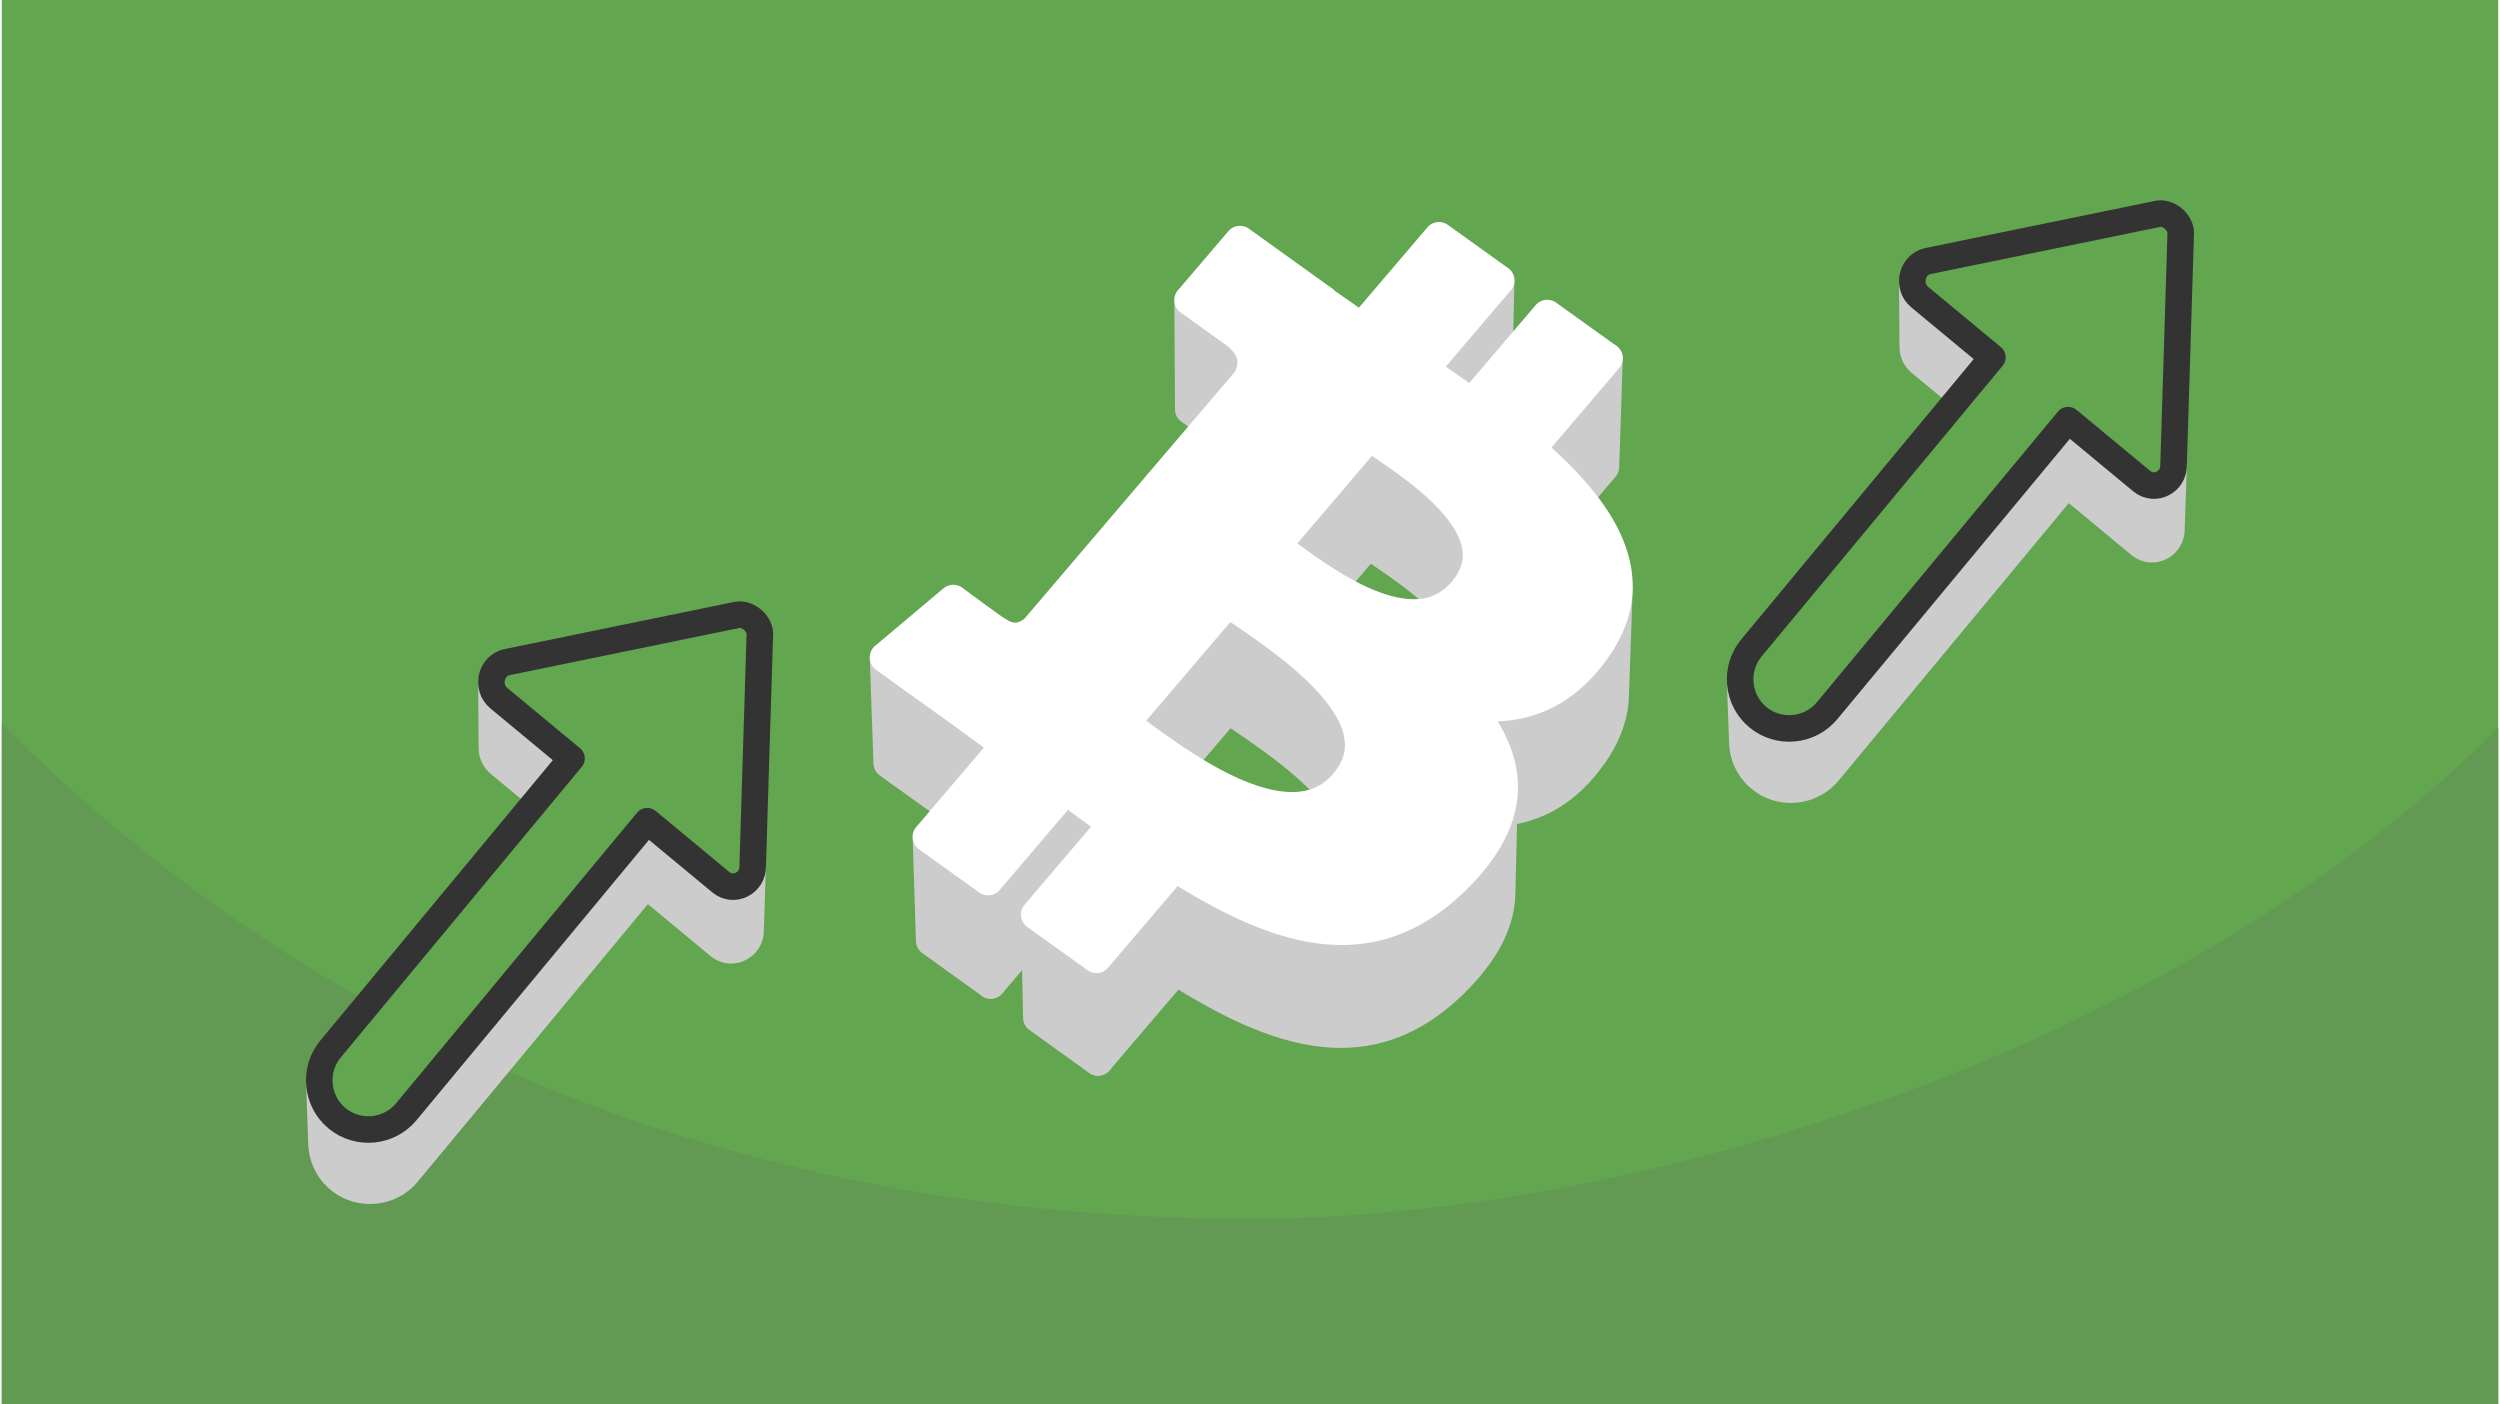<?xml version="1.0" encoding="UTF-8"?>
<svg xmlns="http://www.w3.org/2000/svg" width="470" height="264" viewBox="0 0 61.424 34.551" shape-rendering="geometricPrecision" image-rendering="optimizeQuality" fill-rule="evenodd" xmlns:v="https://vecta.io/nano"><style><![CDATA[.J{stroke-linejoin:round}.K{stroke-miterlimit:2.613}.L{fill:#62a64f}.M{stroke-width:.653}]]></style><path d="M61.424 0H0v34.551h61.424z" class="L"/><path d="M61.424 17.908c-8.133 8.133-21.418 12.08-30.712 12.08-10.4 0-21.555-3.017-30.712-12.175v16.738h61.424V17.908z" fill="#629953"/><g class="J K M"><path d="M48.978 8.792l-.008 1.597-1.769-1.466-.055-.053-.045-.059-.035-.062-.025-.065-.016-.067-.006-.068-.012-1.616.006.069.016.068.026.066.035.063.045.058.056.054 1.787 1.481zm1.837 3.126l-5.871 7.079-.04.046-.042.044-.044.041-.046.038-.047.036-.049.033-.05.031-.051.028-.053.026-.053.023-.054.02-.056.017-.055.015-.057.012-.056.01-.058.006-.057.004-.058.002-.057-.002-.058-.004-.057-.007-.057-.01-.057-.012-.056-.016-.056-.018-.055-.021-.054-.023-.053-.027-.052-.029-.051-.033-.049-.035-.049-.038-.046-.04-.044-.042-.041-.044-.038-.046-.036-.047-.034-.049-.03-.05-.028-.051-.026-.053-.023-.053-.02-.054-.017-.056-.015-.055-.012-.057-.01-.057-.006-.057-.004-.057-.055-1.517.004.058.007.058.01.057.012.057.015.056.018.056.02.055.023.054.026.053.028.051.031.051.034.049.036.048.039.046.042.044.044.043.046.041.049.038.05.036.052.032.052.03.054.027.055.024.055.021.056.018.057.016.057.012.058.01.058.007.058.005.058.001.058-.001.058-.004.058-.007.058-.01.056-.012.057-.015.055-.017.055-.021.054-.023.053-.026.052-.028.05-.031.05-.034.047-.036.046-.039.045-.041.043-.044.04-.047 5.93-7.15 1.81 1.5.062.044.064.033.067.021.067.011.068.001.066-.008.064-.018.061-.027.058-.034.052-.042.047-.05.039-.056.032-.063.023-.069.013-.074-.053 1.57-.013.073-.022.068-.032.062-.039.056-.046.049-.052.042-.056.034-.061.026-.064.018-.065.009-.067-.001-.067-.011-.065-.022-.064-.032-.061-.043-1.792-1.486z" stroke="#ccc" fill="#ccc"/><path d="M43.049 15.942l5.929-7.15-1.787-1.481c-.326-.27-.195-.804.201-.888l5.616-1.153c.27-.08.579.165.605.438l-.177 5.719c.019.434-.465.676-.785.41l-1.81-1.5-5.93 7.15c-.424.512-1.191.584-1.704.159h0c-.512-.425-.583-1.192-.158-1.704z" stroke="#333" class="L"/></g><g stroke="#ccc" fill="#ccc" stroke-width=".75" class="J K"><path d="M39.237 15.937l-.085 2.601.106-.16.092-.16.08-.159.068-.159.055-.158.044-.157.033-.157.021-.156.01-.156.091-2.616-.011.157-.022.158-.032.159-.045.159-.056.159-.068.161-.081.16-.093.162zm-1.633-4.888l-.069 2.651 1.886-2.213.088-2.672zm-2.628-1.957l-.042 2.67 1.848-2.169.061-2.692zm-2.473-1.685l-.017 2.686.005-.007.018-2.687zm-3.277-.023l.016 2.687.012.009.035.024.054.037.07.049.083.057.092.065.098.068.101.071.101.071.097.069.091.065.08.058.066.049.05.038.029.025.007.009-.005-2.679-.006-.009-.03-.026-.05-.038-.067-.05-.081-.058-.091-.065-.098-.07-.102-.072-.102-.071-.1-.07-.093-.065-.083-.058-.071-.049-.055-.038-.035-.024z"/><path d="M30.303 8.156l.005 2.679.104.081.089.081.074.081.062.08.049.081.038.08.027.079.017.078.008.077V8.881l-.008-.078-.017-.079-.027-.08-.038-.08-.05-.082-.062-.081-.076-.082-.09-.082zm-1.825 3.754l.023 2.642.016.012.017.012.017.014.019.015.019.015.019.017.02.017.02.019-.021-2.641-.02-.018-.021-.018-.019-.017-.019-.015-.019-.015-.018-.014-.017-.013zm-6.746 4.267l.09 2.599 1.91 1.371-.071-2.585z"/><path d="M23.661 17.562l.071 2.585.066.048.066.048.066.048.066.048.066.048.065.047.066.048.065.048.065.048.064.047.065.047.065.048.064.047.064.047.064.047.064.046-.06-2.577-.065-.047-.064-.048-.065-.047-.065-.048-.066-.047-.065-.048-.065-.048-.066-.048-.066-.049-.066-.048-.066-.048-.066-.048-.066-.049-.067-.048-.067-.049zm-.874 3.029l.08 2.555 1.465 1.052-.064-2.544z"/><path d="M24.268 21.654l.064 2.544 1.888-2.215-.046-2.566z"/><path d="M26.174 19.417l.046 2.566.074.056.074.055.074.055.073.054.073.054.074.054.073.054.072.053.073.053.072.053.073.053.072.052.071.052.072.051.072.052.071.051-.034-2.558-.072-.051-.072-.053-.073-.052-.072-.052-.073-.053-.073-.053-.073-.053-.073-.054-.074-.054-.074-.054-.074-.054-.074-.055-.074-.055-.074-.056-.075-.055zm-.723 3.086l.053 2.536 1.468 1.053-.038-2.525z"/><path d="M26.934 23.567l.038 2.525 1.904-2.233-.019-2.548z"/><path d="M28.857 21.311l.019 2.548.241.151.238.145.237.138.234.132.233.125.23.118.229.11.226.103.225.094.223.086.221.077.219.069.218.058.216.049.214.04.212.028.211.019.209.007.208-.004.206-.015.205-.027.203-.039.202-.052.201-.065.199-.077.198-.091.196-.104.195-.118.194-.133.193-.147.192-.162.19-.177.05-2.545-.192.179-.194.164-.194.149-.196.134-.198.119-.198.106-.2.091-.201.078-.203.065-.203.053-.206.039-.207.028-.208.015-.21.004-.211-.007-.213-.019-.215-.029-.216-.04-.218-.049-.22-.059-.221-.069-.224-.078-.225-.087-.227-.095-.229-.104-.23-.111-.233-.119-.235-.127-.237-.133-.239-.14-.24-.147zm7.159-3.998l-.053 2.588.111.018.111.016.111.012.11.008.109.005.11.002.108-.002.108-.006.107-.009.107-.013.105-.017.106-.02.104-.025.103-.029.103-.033.101-.037.101-.042.1-.046.099-.05.097-.055.097-.06.096-.064.094-.069.093-.074.092-.078.091-.084.089-.089.088-.094.087-.099.085-.104.084-.11.082-.115.085-2.601-.083.116-.085.111-.086.105-.087.1-.089.095-.091.09-.091.084-.093.08-.094.074-.095.07-.097.065-.098.06-.098.055-.1.051-.101.047-.102.042-.102.037-.104.034-.104.029-.106.025-.106.021-.107.017-.107.013-.109.009-.109.006-.109.002-.11-.002-.111-.005-.111-.009-.112-.012-.112-.015z"/><path d="M35.744 21.652l-.05 2.545.148-.149.137-.147.126-.146.116-.145.106-.144.096-.143.086-.142.076-.14.067-.14.057-.139.048-.138.04-.138.03-.136.022-.135.013-.135.005-.134.062-2.567-.005.135-.013.136-.023.137-.03.138-.04.138-.049.14-.058.14-.067.142-.077.142-.087.143-.097.145-.106.145-.118.146-.127.148-.139.149zm-4.412-8.22l-.005 2.626 2.292-2.689.029-2.654zm-3.721 4.364l.031 2.583 2.528-2.964-.006-2.613z"/><path d="M30.164 14.802l.006 2.613.1.07.112.078.124.085.133.091.142.097.149.104.155.109.159.115.163.12.165.124.165.13.164.134.163.138.159.142.154.145.149.149.141.152.133.154.123.157.112.159.099.161.085.163.07.164.054.165.035.166.017.166.027-2.578-.017-.168-.036-.167-.054-.167-.071-.166-.086-.164-.1-.163-.113-.161-.124-.158-.134-.156-.143-.153-.15-.151-.156-.147-.161-.143-.164-.139-.166-.135-.167-.131-.166-.126-.165-.121-.161-.116-.156-.111-.151-.104-.143-.099-.135-.092-.124-.085-.114-.079zm3.484-4.087l-.029 2.654.083.059.094.064.103.07.111.076.119.081.124.086.129.091.133.096.136.1.137.104.138.108.136.112.135.116.132.12.128.123.122.126.116.128.108.132.1.134.09.136.08.139.067.14.054.142.04.144.024.145.008.146.056-2.624-.008-.148-.025-.146-.04-.145-.055-.144-.068-.142-.08-.14-.091-.137-.1-.136-.11-.133-.117-.13-.124-.127-.129-.124-.133-.12-.136-.118-.138-.113-.139-.109-.138-.106-.137-.101-.135-.096-.13-.092-.126-.087-.12-.082-.112-.076-.104-.071-.095-.065z"/><path d="M33.021 21.849h0zm.023-2.568h0zm2.86-2.104h0zm.052-2.616h0z"/></g><path d="M39.237 15.937c1.205-1.732.15-3.36-1.633-4.888l1.905-2.234-1.483-1.064-1.854 2.176-1.196-.835 1.867-2.191-1.481-1.063-1.905 2.234-.954-.665.006-.008-2.044-1.468-1.239 1.453 1.077.772c.601.432.524.892.346 1.208l-2.171 2.546a1.53 1.53 0 0 1 .149.122l-.157-.112-3.04 3.567c-.174.154-.521.35-.941.051.005.028-1.078-.775-1.078-.775l-1.679 1.414 1.929 1.385 1.052.768-1.926 2.261 1.481 1.063 1.906-2.237 1.175.86-1.898 2.226 1.483 1.064 1.923-2.256c2.604 1.657 4.84 2.333 6.887.341 1.649-1.603 1.42-3.011.272-4.339 1.202.215 2.342-.107 3.221-1.376zm-6.193 3.344h0c-1.439 1.689-4.427-.764-5.433-1.485l2.553-2.994c1.005.721 4.382 2.718 2.88 4.479zm2.912-4.72h0c-1.311 1.537-3.787-.529-4.624-1.129l2.316-2.717c.836.601 3.674 2.243 2.308 3.846z" stroke="#fff" stroke-width=".75" fill="#fff" fill-rule="nonzero" class="J K"/><g class="M J K"><path d="M14.018 18.66l-.008 1.597-1.769-1.466-.055-.053-.045-.058-.035-.063-.025-.065-.016-.067-.006-.068-.012-1.616.007.069.015.068.026.066.035.063.046.059.055.053 1.787 1.481zm1.837 3.126l-5.87 7.079-.041.046-.042.044-.044.041-.046.038-.047.036-.049.034-.05.03-.051.028-.052.026-.054.023-.054.02-.055.017-.056.015-.056.012-.057.01-.057.006-.058.004-.057.002-.058-.002-.058-.004-.057-.007-.057-.01-.057-.012-.056-.015-.056-.019-.054-.02-.054-.024-.054-.027-.052-.029-.05-.032-.05-.036-.048-.038-.047-.04-.043-.042-.042-.044-.038-.046-.036-.047-.033-.049-.031-.05L8 28.653l-.026-.053-.022-.053-.021-.054-.017-.055-.015-.056-.012-.056-.009-.057-.007-.058-.004-.057-.054-1.517.004.058.007.058.009.057.012.057.015.056.018.056.02.055.023.054.026.053.028.052.031.05.034.049.036.048.039.046.042.045.044.042.047.041.049.039.05.035.051.033.053.029.053.027.055.024.055.021.056.019.057.015.057.013.058.009.058.008.058.004.058.001.059-.001.058-.004.057-.007.058-.009.057-.013.056-.015.056-.017.055-.021.054-.023.052-.025.052-.029.051-.031.049-.033.048-.037.046-.039.044-.041.043-.044.041-.047 5.929-7.15 1.811 1.501.061.044.065.032.066.021.068.011.067.001.066-.008.065-.018.061-.026.057-.035.053-.042.046-.05.04-.056.031-.063.023-.069.013-.074-.052 1.57-.013.073-.023.068-.031.062-.039.056-.046.049-.052.042-.057.034-.061.027-.063.017-.066.009-.067-.001-.066-.011-.066-.021-.064-.033-.061-.043-1.792-1.486z" stroke="#ccc" fill="#ccc"/><path d="M8.089 25.81l5.929-7.15-1.787-1.481c-.326-.27-.195-.804.201-.888l5.616-1.153c.27-.08.58.165.605.438l-.177 5.719c.019.434-.465.676-.784.411l-1.811-1.501-5.929 7.15c-.425.512-1.192.584-1.704.159h0c-.513-.425-.584-1.191-.159-1.704z" stroke="#333" class="L"/></g></svg>